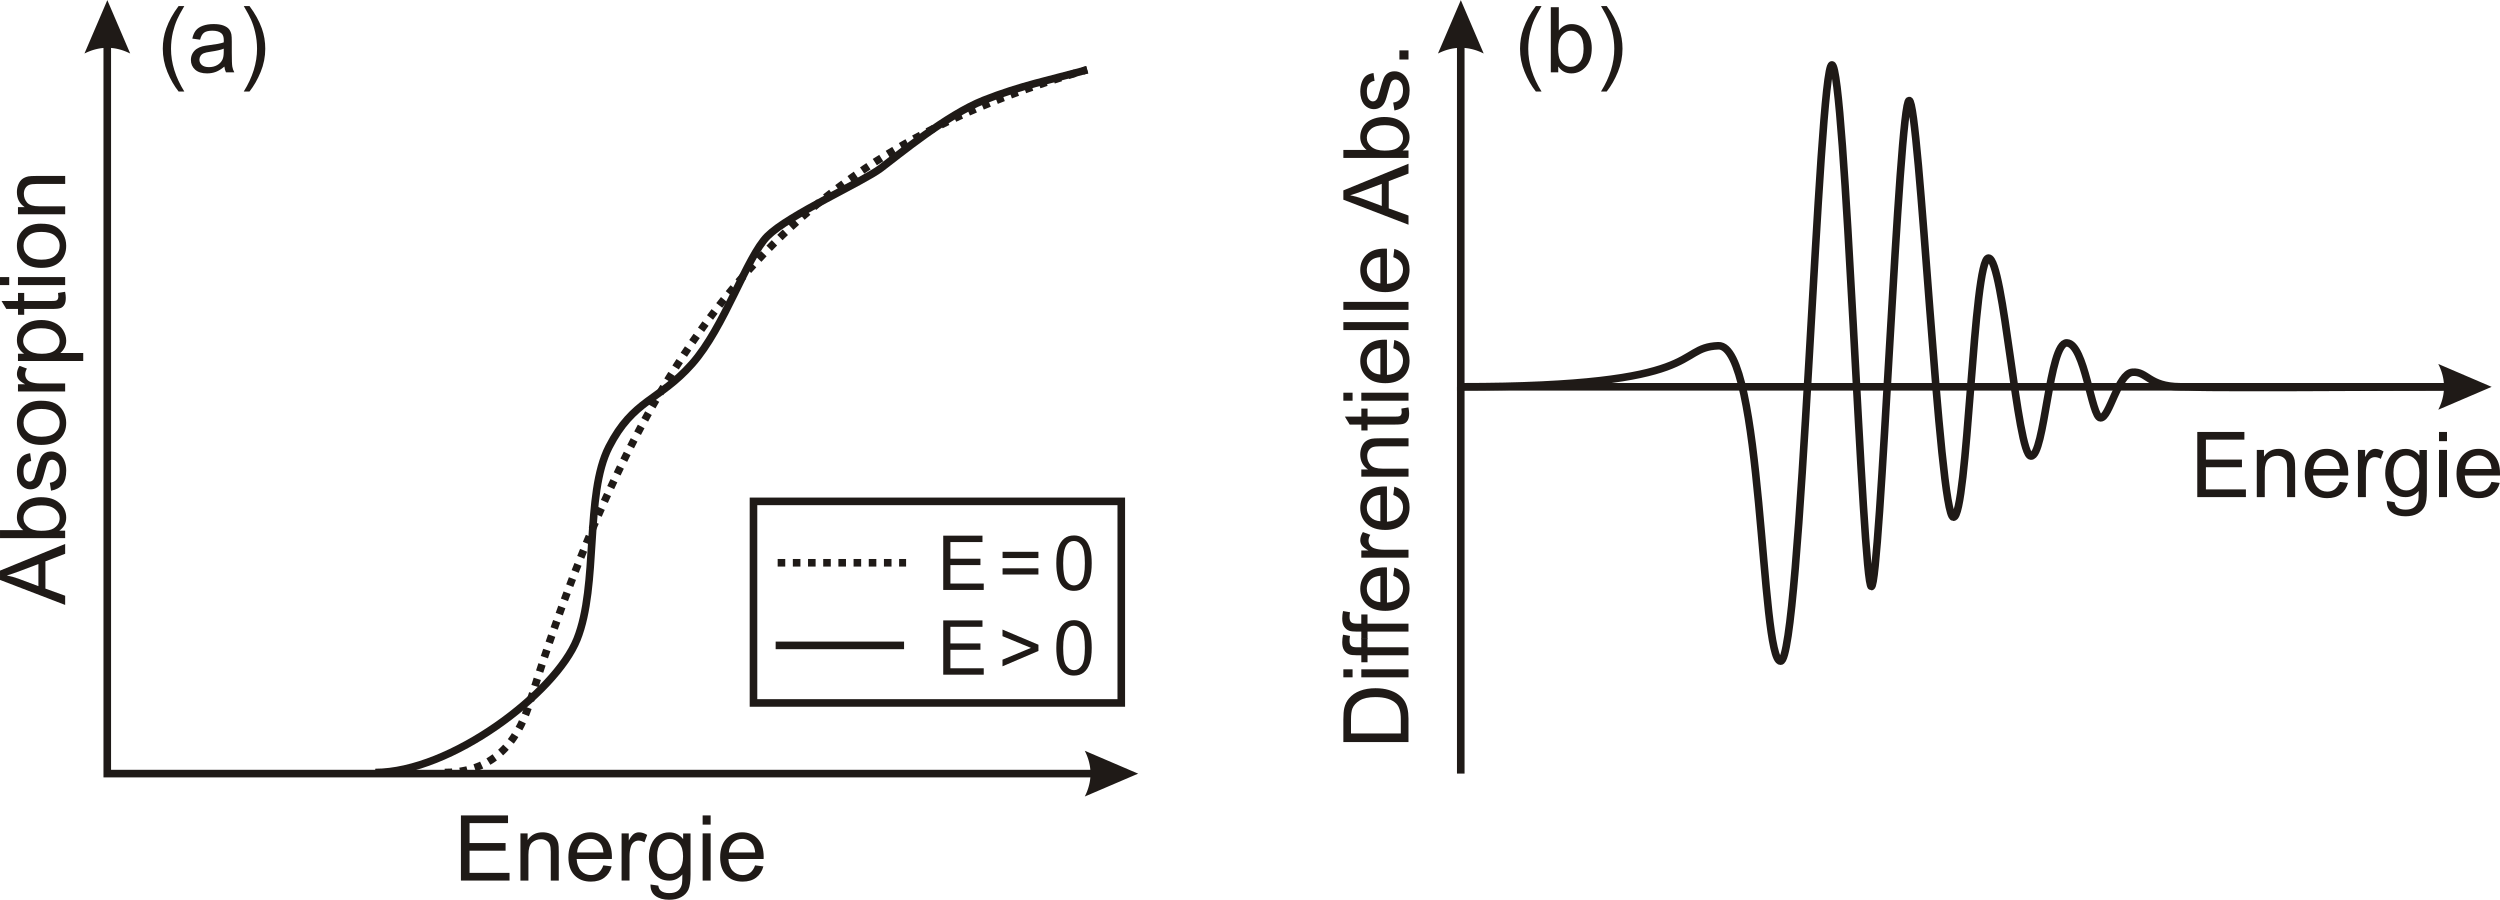 <?xml version="1.0" encoding="UTF-8"?>
<!DOCTYPE svg PUBLIC "-//W3C//DTD SVG 1.1//EN" "http://www.w3.org/Graphics/SVG/1.1/DTD/svg11.dtd">
<!-- Creator: CorelDRAW -->
<svg xmlns="http://www.w3.org/2000/svg" xml:space="preserve" width="116.284mm" height="41.85mm" style="shape-rendering:geometricPrecision; text-rendering:geometricPrecision; image-rendering:optimizeQuality; fill-rule:evenodd; clip-rule:evenodd"
viewBox="0 0 90.901 32.715"
 xmlns:xlink="http://www.w3.org/1999/xlink">
 <defs>
  <style type="text/css">
   <![CDATA[
    .str1 {stroke:#1F1A17;stroke-width:0.276}
    .str0 {stroke:#1F1A17;stroke-width:0.276;stroke-dasharray:0.276 0.276}
    .fil1 {fill:none}
    .fil0 {fill:#1F1A17;fill-rule:nonzero}
   ]]>
  </style>
 </defs>
 <g id="Ebene_x0020_1">
  <g>
   <path class="fil0" d="M3.9 0l0.834 1.946 0 0 -0.052 -0.025 -0.052 -0.024 -0.052 -0.022 -0.052 -0.02 -0.052 -0.019 -0.052 -0.017 -0.052 -0.015 -0.052 -0.014 -0.052 -0.012 -0.052 -0.011 -0.052 -0.009 -0.052 -0.007 -0.052 -0.006 -0.052 -0.004 -0.052 -0.003 -0.052 -0.001 -0.052 0.001 -0.052 0.003 -0.052 0.004 -0.052 0.006 -0.052 0.007 -0.052 0.009 -0.052 0.011 -0.052 0.012 -0.052 0.014 -0.052 0.015 -0.052 0.017 -0.052 0.019 -0.052 0.02 -0.052 0.022 -0.052 0.024 -0.052 0.025 0.834 -1.946zm0 28.266l-0.138 -0.138 0 -27.151 0.276 0 0 27.151 -0.138 0.138zm0 0l-0.138 0 0 -0.138 0.138 0.138zm36.511 0l-36.511 0 0 -0.276 36.511 0 0 0.276zm0.978 -0.138l-1.946 0.834 0.025 -0.052 0.024 -0.052 0.022 -0.052 0.02 -0.052 0.019 -0.052 0.017 -0.052 0.015 -0.052 0.014 -0.052 0.012 -0.052 0.011 -0.052 0.009 -0.052 0.007 -0.052 0.006 -0.052 0.004 -0.052 0.003 -0.052 0.001 -0.052 -0.001 -0.052 -0.003 -0.052 -0.004 -0.052 -0.006 -0.052 -0.007 -0.052 -0.009 -0.052 -0.011 -0.052 -0.012 -0.052 -0.014 -0.052 -0.015 -0.052 -0.017 -0.052 -0.019 -0.052 -0.02 -0.052 -0.022 -0.052 -0.024 -0.052 -0.025 -0.052 0 0 1.946 0.834z"/>
  </g>
  <g>
   <path class="fil0" d="M53.114 0l0.834 1.946 0 0 -0.052 -0.025 -0.052 -0.024 -0.052 -0.022 -0.052 -0.02 -0.052 -0.019 -0.052 -0.017 -0.052 -0.015 -0.052 -0.014 -0.052 -0.012 -0.052 -0.011 -0.052 -0.009 -0.052 -0.007 -0.052 -0.006 -0.052 -0.004 -0.052 -0.003 -0.052 -0.001 -0.052 0.001 -0.052 0.003 -0.052 0.004 -0.052 0.006 -0.052 0.007 -0.052 0.009 -0.052 0.011 -0.052 0.012 -0.052 0.014 -0.052 0.015 -0.052 0.017 -0.052 0.019 -0.052 0.02 -0.052 0.022 -0.052 0.024 -0.052 0.025 0.834 -1.946zm0 14.202l-0.138 -0.138 0 -13.086 0.276 0 0 13.086 -0.138 0.138zm0 0l-0.138 0 0 -0.138 0.138 0.138zm36.511 0l-36.511 0 0 -0.276 36.511 0 0 0.276zm0.978 -0.138l-1.946 0.834 0.025 -0.052 0.024 -0.052 0.022 -0.052 0.02 -0.052 0.019 -0.052 0.017 -0.052 0.015 -0.052 0.014 -0.052 0.012 -0.052 0.011 -0.052 0.009 -0.052 0.007 -0.052 0.006 -0.052 0.004 -0.052 0.003 -0.052 0.001 -0.052 -0.001 -0.052 -0.003 -0.052 -0.004 -0.052 -0.006 -0.052 -0.007 -0.052 -0.009 -0.052 -0.011 -0.052 -0.012 -0.052 -0.014 -0.052 -0.015 -0.052 -0.017 -0.052 -0.019 -0.052 -0.02 -0.052 -0.022 -0.052 -0.024 -0.052 -0.025 -0.052 0 0 1.946 0.834z"/>
  </g>
  <path class="fil0" d="M2.369 21.996l-2.369 -0.91 0 -0.338 2.369 -0.97 0 0.357 -0.718 0.276 0 0.991 0.718 0.26 0 0.333zm-0.973 -0.683l0 -0.804 -0.656 0.248c-0.199,0.075 -0.363,0.131 -0.491,0.168 0.152,0.03 0.303,0.073 0.453,0.128l0.694 0.26z"/>
  <path id="1" class="fil0" d="M2.369 19.297l0 0.27 -2.369 0 0 -0.291 0.845 0c-0.154,-0.123 -0.231,-0.28 -0.231,-0.47 0,-0.106 0.022,-0.206 0.064,-0.3 0.042,-0.094 0.103,-0.172 0.179,-0.233 0.077,-0.061 0.17,-0.109 0.279,-0.143 0.109,-0.035 0.225,-0.052 0.349,-0.052 0.295,0 0.522,0.073 0.682,0.218 0.16,0.145 0.24,0.32 0.24,0.523 0,0.202 -0.084,0.361 -0.254,0.477l0.215 0zm-0.871 0.003c0.206,0 0.354,-0.028 0.446,-0.084 0.15,-0.092 0.225,-0.216 0.225,-0.372 0,-0.127 -0.055,-0.237 -0.166,-0.33 -0.11,-0.093 -0.275,-0.139 -0.494,-0.139 -0.224,0 -0.389,0.045 -0.496,0.134 -0.106,0.089 -0.16,0.196 -0.16,0.322 0,0.127 0.055,0.237 0.165,0.33 0.11,0.093 0.27,0.139 0.479,0.139z"/>
  <path id="12" class="fil0" d="M1.856 17.841l-0.045 -0.287c0.115,-0.016 0.203,-0.061 0.265,-0.135 0.061,-0.073 0.092,-0.177 0.092,-0.309 0,-0.133 -0.028,-0.233 -0.082,-0.297 -0.055,-0.064 -0.119,-0.097 -0.191,-0.097 -0.066,0 -0.117,0.029 -0.155,0.086 -0.026,0.04 -0.058,0.139 -0.098,0.297 -0.054,0.213 -0.1,0.361 -0.14,0.443 -0.039,0.082 -0.094,0.145 -0.163,0.187 -0.069,0.043 -0.146,0.064 -0.23,0.064 -0.077,0 -0.147,-0.018 -0.212,-0.053 -0.066,-0.035 -0.12,-0.083 -0.163,-0.143 -0.033,-0.045 -0.062,-0.107 -0.085,-0.185 -0.023,-0.078 -0.035,-0.162 -0.035,-0.252 0,-0.135 0.02,-0.253 0.058,-0.355 0.039,-0.102 0.091,-0.177 0.157,-0.226 0.067,-0.049 0.155,-0.082 0.266,-0.1l0.039 0.284c-0.088,0.013 -0.157,0.051 -0.207,0.113 -0.05,0.062 -0.074,0.149 -0.074,0.263 0,0.134 0.022,0.229 0.066,0.286 0.044,0.057 0.096,0.086 0.155,0.086 0.038,0 0.072,-0.012 0.102,-0.036 0.031,-0.024 0.057,-0.061 0.078,-0.111 0.01,-0.029 0.035,-0.115 0.074,-0.257 0.055,-0.206 0.1,-0.349 0.135,-0.43 0.035,-0.082 0.086,-0.146 0.153,-0.192 0.067,-0.046 0.149,-0.069 0.249,-0.069 0.097,0 0.188,0.029 0.274,0.085 0.085,0.057 0.152,0.138 0.199,0.245 0.047,0.106 0.07,0.227 0.07,0.362 0,0.223 -0.046,0.393 -0.139,0.51 -0.093,0.117 -0.23,0.191 -0.412,0.223z"/>
  <path id="123" class="fil0" d="M1.511 16.178c-0.318,0 -0.553,-0.088 -0.706,-0.265 -0.127,-0.147 -0.191,-0.327 -0.191,-0.539 0,-0.236 0.077,-0.429 0.232,-0.579 0.154,-0.15 0.368,-0.225 0.64,-0.225 0.221,0 0.395,0.033 0.521,0.099 0.127,0.066 0.225,0.163 0.295,0.289 0.07,0.127 0.105,0.265 0.105,0.415 0,0.24 -0.077,0.434 -0.231,0.582 -0.154,0.148 -0.376,0.222 -0.666,0.222zm0 -0.299c0.22,0 0.384,-0.048 0.494,-0.144 0.11,-0.096 0.164,-0.217 0.164,-0.362 0,-0.145 -0.055,-0.265 -0.165,-0.361 -0.11,-0.095 -0.277,-0.143 -0.502,-0.143 -0.212,0 -0.373,0.048 -0.483,0.145 -0.109,0.097 -0.164,0.216 -0.164,0.36 0,0.145 0.055,0.266 0.163,0.362 0.109,0.096 0.273,0.144 0.493,0.144z"/>
  <path id="1234" class="fil0" d="M2.369 14.233l-1.716 0 0 -0.261 0.26 0c-0.121,-0.067 -0.202,-0.129 -0.24,-0.185 -0.039,-0.056 -0.058,-0.119 -0.058,-0.186 0,-0.098 0.032,-0.197 0.094,-0.299l0.27 0.1c-0.042,0.071 -0.063,0.142 -0.063,0.213 0,0.064 0.019,0.121 0.057,0.172 0.039,0.051 0.092,0.087 0.159,0.108 0.103,0.033 0.216,0.049 0.339,0.049l0.898 0 0 0.291z"/>
  <path id="12345" class="fil0" d="M3.026 13.127l-2.373 0 0 -0.265 0.223 0c-0.087,-0.062 -0.153,-0.133 -0.196,-0.212 -0.044,-0.078 -0.066,-0.174 -0.066,-0.286 0,-0.147 0.038,-0.276 0.113,-0.388 0.076,-0.112 0.182,-0.197 0.319,-0.254 0.137,-0.057 0.288,-0.086 0.452,-0.086 0.175,0 0.334,0.031 0.474,0.095 0.141,0.063 0.248,0.154 0.323,0.275 0.074,0.12 0.112,0.247 0.112,0.379 0,0.097 -0.02,0.184 -0.061,0.261 -0.041,0.077 -0.093,0.14 -0.155,0.19l0.835 0 0 0.291zm-1.506 -0.263c0.221,0 0.384,-0.045 0.49,-0.134 0.105,-0.089 0.158,-0.198 0.158,-0.325 0,-0.129 -0.055,-0.24 -0.164,-0.332 -0.109,-0.092 -0.279,-0.138 -0.508,-0.138 -0.219,0 -0.382,0.045 -0.491,0.135 -0.109,0.09 -0.163,0.197 -0.163,0.322 0,0.124 0.058,0.234 0.174,0.329 0.116,0.095 0.285,0.143 0.505,0.143z"/>
  <path id="123456" class="fil0" d="M2.109 10.652l0.257 -0.042c0.017,0.082 0.026,0.155 0.026,0.22 0,0.106 -0.016,0.188 -0.05,0.246 -0.033,0.058 -0.077,0.099 -0.132,0.122 -0.054,0.024 -0.169,0.036 -0.343,0.036l-0.987 0 0 0.213 -0.226 0 0 -0.213 -0.425 0 -0.174 -0.29 0.599 0 0 -0.292 0.226 0 0 0.292 1.003 0c0.083,0 0.136,-0.005 0.16,-0.015 0.024,-0.01 0.042,-0.027 0.057,-0.05 0.014,-0.023 0.021,-0.056 0.021,-0.099 0,-0.033 -0.004,-0.075 -0.012,-0.128z"/>
  <path id="1234567" class="fil0" d="M0.335 10.366l-0.335 0 0 -0.291 0.335 0 0 0.291zm2.034 0l-1.716 0 0 -0.291 1.716 0 0 0.291z"/>
  <path id="12345678" class="fil0" d="M1.511 9.741c-0.318,0 -0.553,-0.088 -0.706,-0.265 -0.127,-0.147 -0.191,-0.327 -0.191,-0.539 0,-0.236 0.077,-0.429 0.232,-0.579 0.154,-0.15 0.368,-0.225 0.64,-0.225 0.221,0 0.395,0.033 0.521,0.099 0.127,0.066 0.225,0.163 0.295,0.289 0.07,0.127 0.105,0.265 0.105,0.415 0,0.24 -0.077,0.434 -0.231,0.582 -0.154,0.148 -0.376,0.222 -0.666,0.222zm0 -0.299c0.22,0 0.384,-0.048 0.494,-0.144 0.11,-0.096 0.164,-0.217 0.164,-0.362 0,-0.145 -0.055,-0.265 -0.165,-0.361 -0.11,-0.095 -0.277,-0.143 -0.502,-0.143 -0.212,0 -0.373,0.048 -0.483,0.145 -0.109,0.097 -0.164,0.216 -0.164,0.36 0,0.145 0.055,0.266 0.163,0.362 0.109,0.096 0.273,0.144 0.493,0.144z"/>
  <path id="123456789" class="fil0" d="M2.369 7.792l-1.716 0 0 -0.261 0.244 0c-0.189,-0.126 -0.283,-0.308 -0.283,-0.546 0,-0.104 0.019,-0.199 0.056,-0.285 0.038,-0.087 0.086,-0.152 0.147,-0.195 0.06,-0.044 0.132,-0.073 0.215,-0.091 0.054,-0.01 0.148,-0.016 0.283,-0.016l1.055 0 0 0.291 -1.044 0c-0.118,0 -0.207,0.011 -0.266,0.034 -0.058,0.023 -0.105,0.063 -0.14,0.12 -0.035,0.058 -0.053,0.125 -0.053,0.203 0,0.124 0.04,0.231 0.118,0.321 0.079,0.09 0.228,0.135 0.448,0.135l0.937 0 0 0.291z"/>
  <path class="fil0" d="M51.214 26.982l-2.369 0 0 -0.816c0,-0.184 0.012,-0.325 0.034,-0.422 0.031,-0.136 0.088,-0.252 0.169,-0.347 0.106,-0.125 0.24,-0.218 0.405,-0.28 0.164,-0.062 0.352,-0.093 0.563,-0.093 0.18,0 0.339,0.021 0.478,0.063 0.139,0.042 0.254,0.095 0.345,0.162 0.091,0.066 0.163,0.137 0.215,0.216 0.052,0.078 0.092,0.172 0.119,0.282 0.027,0.111 0.04,0.238 0.04,0.381l0 0.855zm-0.28 -0.313l0 -0.506c0,-0.156 -0.014,-0.279 -0.044,-0.368 -0.029,-0.089 -0.07,-0.159 -0.123,-0.212 -0.074,-0.074 -0.174,-0.132 -0.299,-0.174 -0.126,-0.041 -0.277,-0.062 -0.457,-0.062 -0.248,0 -0.438,0.041 -0.571,0.122 -0.134,0.082 -0.222,0.18 -0.268,0.297 -0.033,0.084 -0.049,0.22 -0.049,0.405l0 0.498 1.81 0z"/>
  <path id="1" class="fil0" d="M49.18 24.628l-0.335 0 0 -0.291 0.335 0 0 0.291zm2.034 0l-1.716 0 0 -0.291 1.716 0 0 0.291z"/>
  <path id="12" class="fil0" d="M51.214 23.825l-1.49 0 0 0.256 -0.226 0 0 -0.256 -0.183 0c-0.115,0 -0.201,-0.01 -0.257,-0.031 -0.076,-0.028 -0.137,-0.077 -0.184,-0.148 -0.047,-0.071 -0.07,-0.169 -0.07,-0.297 0,-0.082 0.009,-0.172 0.029,-0.271l0.254 0.044c-0.011,0.06 -0.017,0.117 -0.017,0.172 0,0.088 0.019,0.151 0.057,0.187 0.038,0.037 0.108,0.055 0.212,0.055l0.158 0 0 -0.334 0.226 0 0 0.334 1.49 0 0 0.29z"/>
  <path id="123" class="fil0" d="M51.214 22.965l-1.49 0 0 0.256 -0.226 0 0 -0.256 -0.183 0c-0.115,0 -0.201,-0.01 -0.257,-0.031 -0.076,-0.028 -0.137,-0.077 -0.184,-0.148 -0.047,-0.071 -0.07,-0.169 -0.07,-0.297 0,-0.082 0.009,-0.172 0.029,-0.271l0.254 0.044c-0.011,0.06 -0.017,0.117 -0.017,0.172 0,0.088 0.019,0.151 0.057,0.187 0.038,0.037 0.108,0.055 0.212,0.055l0.158 0 0 -0.334 0.226 0 0 0.334 1.49 0 0 0.29z"/>
  <path id="1234" class="fil0" d="M50.661 20.94l0.037 -0.301c0.176,0.047 0.312,0.135 0.409,0.263 0.097,0.129 0.145,0.292 0.145,0.491 0,0.251 -0.077,0.45 -0.232,0.597 -0.154,0.147 -0.371,0.221 -0.65,0.221 -0.289,0 -0.513,-0.074 -0.672,-0.223 -0.159,-0.149 -0.239,-0.341 -0.239,-0.579 0,-0.229 0.078,-0.417 0.234,-0.562 0.156,-0.146 0.376,-0.218 0.659,-0.218 0.018,0 0.044,0.001 0.078,0.002l0 1.28c0.189,-0.011 0.333,-0.064 0.433,-0.16 0.1,-0.096 0.151,-0.215 0.151,-0.358 0,-0.106 -0.028,-0.197 -0.084,-0.273 -0.056,-0.076 -0.145,-0.135 -0.268,-0.179zm-0.47 0.955l0 -0.958c-0.144,0.013 -0.253,0.05 -0.325,0.11 -0.112,0.093 -0.168,0.213 -0.168,0.36 0,0.133 0.045,0.246 0.134,0.337 0.089,0.091 0.209,0.141 0.359,0.151z"/>
  <path id="12345" class="fil0" d="M51.214 20.277l-1.716 0 0 -0.261 0.26 0c-0.121,-0.067 -0.202,-0.129 -0.24,-0.185 -0.039,-0.056 -0.058,-0.119 -0.058,-0.186 0,-0.098 0.032,-0.197 0.094,-0.299l0.27 0.1c-0.042,0.071 -0.063,0.142 -0.063,0.213 0,0.064 0.019,0.121 0.057,0.172 0.039,0.051 0.092,0.087 0.159,0.108 0.103,0.033 0.216,0.049 0.339,0.049l0.898 0 0 0.291z"/>
  <path id="123456" class="fil0" d="M50.661 17.998l0.037 -0.301c0.176,0.047 0.312,0.135 0.409,0.263 0.097,0.129 0.145,0.292 0.145,0.491 0,0.251 -0.077,0.45 -0.232,0.597 -0.154,0.147 -0.371,0.221 -0.65,0.221 -0.289,0 -0.513,-0.074 -0.672,-0.223 -0.159,-0.149 -0.239,-0.341 -0.239,-0.579 0,-0.229 0.078,-0.417 0.234,-0.562 0.156,-0.146 0.376,-0.218 0.659,-0.218 0.018,0 0.044,0.001 0.078,0.002l0 1.28c0.189,-0.011 0.333,-0.064 0.433,-0.16 0.1,-0.096 0.151,-0.215 0.151,-0.358 0,-0.106 -0.028,-0.197 -0.084,-0.273 -0.056,-0.076 -0.145,-0.135 -0.268,-0.179zm-0.47 0.955l0 -0.958c-0.144,0.013 -0.253,0.05 -0.325,0.11 -0.112,0.093 -0.168,0.213 -0.168,0.36 0,0.133 0.045,0.246 0.134,0.337 0.089,0.091 0.209,0.141 0.359,0.151z"/>
  <path id="1234567" class="fil0" d="M51.214 17.331l-1.716 0 0 -0.261 0.244 0c-0.189,-0.126 -0.283,-0.308 -0.283,-0.546 0,-0.104 0.019,-0.199 0.056,-0.285 0.038,-0.087 0.086,-0.152 0.147,-0.195 0.06,-0.044 0.132,-0.073 0.215,-0.091 0.054,-0.01 0.148,-0.016 0.283,-0.016l1.055 0 0 0.291 -1.044 0c-0.118,0 -0.207,0.011 -0.266,0.034 -0.058,0.023 -0.105,0.063 -0.14,0.12 -0.035,0.058 -0.053,0.125 -0.053,0.203 0,0.124 0.04,0.231 0.118,0.321 0.079,0.09 0.228,0.135 0.448,0.135l0.937 0 0 0.291z"/>
  <path id="12345678" class="fil0" d="M50.954 14.856l0.257 -0.042c0.017,0.082 0.026,0.155 0.026,0.22 0,0.106 -0.016,0.188 -0.05,0.246 -0.033,0.058 -0.077,0.099 -0.132,0.122 -0.054,0.024 -0.169,0.036 -0.343,0.036l-0.987 0 0 0.213 -0.226 0 0 -0.213 -0.425 0 -0.174 -0.29 0.599 0 0 -0.292 0.226 0 0 0.292 1.003 0c0.083,0 0.136,-0.005 0.16,-0.015 0.024,-0.01 0.042,-0.027 0.057,-0.05 0.014,-0.023 0.021,-0.056 0.021,-0.099 0,-0.033 -0.004,-0.075 -0.012,-0.128z"/>
  <path id="123456789" class="fil0" d="M49.18 14.57l-0.335 0 0 -0.291 0.335 0 0 0.291zm2.034 0l-1.716 0 0 -0.291 1.716 0 0 0.291z"/>
  <path id="12345678910" class="fil0" d="M50.661 12.662l0.037 -0.301c0.176,0.047 0.312,0.135 0.409,0.263 0.097,0.129 0.145,0.292 0.145,0.491 0,0.251 -0.077,0.45 -0.232,0.597 -0.154,0.147 -0.371,0.221 -0.65,0.221 -0.289,0 -0.513,-0.074 -0.672,-0.223 -0.159,-0.149 -0.239,-0.341 -0.239,-0.579 0,-0.229 0.078,-0.417 0.234,-0.562 0.156,-0.146 0.376,-0.218 0.659,-0.218 0.018,0 0.044,0.001 0.078,0.002l0 1.28c0.189,-0.011 0.333,-0.064 0.433,-0.16 0.1,-0.096 0.151,-0.215 0.151,-0.358 0,-0.106 -0.028,-0.197 -0.084,-0.273 -0.056,-0.076 -0.145,-0.135 -0.268,-0.179zm-0.47 0.955l0 -0.958c-0.144,0.013 -0.253,0.05 -0.325,0.11 -0.112,0.093 -0.168,0.213 -0.168,0.36 0,0.133 0.045,0.246 0.134,0.337 0.089,0.091 0.209,0.141 0.359,0.151z"/>
  <polygon id="1234567891011" class="fil0" points="51.214,12.002 48.845,12.002 48.845,11.712 51.214,11.712 "/>
  <polygon id="123456789101112" class="fil0" points="51.214,11.267 48.845,11.267 48.845,10.977 51.214,10.977 "/>
  <path id="12345678910111213" class="fil0" d="M50.661 9.351l0.037 -0.301c0.176,0.047 0.312,0.135 0.409,0.263 0.097,0.129 0.145,0.292 0.145,0.491 0,0.251 -0.077,0.45 -0.232,0.597 -0.154,0.147 -0.371,0.221 -0.65,0.221 -0.289,0 -0.513,-0.074 -0.672,-0.223 -0.159,-0.149 -0.239,-0.341 -0.239,-0.579 0,-0.229 0.078,-0.417 0.234,-0.562 0.156,-0.146 0.376,-0.218 0.659,-0.218 0.018,0 0.044,0.001 0.078,0.002l0 1.28c0.189,-0.011 0.333,-0.064 0.433,-0.16 0.1,-0.096 0.151,-0.215 0.151,-0.358 0,-0.106 -0.028,-0.197 -0.084,-0.273 -0.056,-0.076 -0.145,-0.135 -0.268,-0.179zm-0.47 0.955l0 -0.958c-0.144,0.013 -0.253,0.05 -0.325,0.11 -0.112,0.093 -0.168,0.213 -0.168,0.36 0,0.133 0.045,0.246 0.134,0.337 0.089,0.091 0.209,0.141 0.359,0.151z"/>
  <path id="1234567891011121314" class="fil0" d="M51.214 8.171l-2.369 -0.91 0 -0.338 2.369 -0.97 0 0.357 -0.718 0.276 0 0.991 0.718 0.26 0 0.333zm-0.973 -0.683l0 -0.804 -0.656 0.248c-0.199,0.075 -0.363,0.131 -0.491,0.168 0.152,0.03 0.303,0.073 0.453,0.128l0.694 0.26z"/>
  <path id="123456789101112131415" class="fil0" d="M51.214 5.473l0 0.27 -2.369 0 0 -0.291 0.845 0c-0.154,-0.123 -0.231,-0.28 -0.231,-0.47 0,-0.106 0.022,-0.206 0.064,-0.3 0.042,-0.094 0.103,-0.172 0.179,-0.233 0.077,-0.061 0.17,-0.109 0.279,-0.143 0.109,-0.035 0.225,-0.052 0.349,-0.052 0.295,0 0.522,0.073 0.682,0.218 0.16,0.145 0.24,0.32 0.24,0.523 0,0.202 -0.084,0.361 -0.254,0.477l0.215 0zm-0.871 0.003c0.206,0 0.354,-0.028 0.446,-0.084 0.15,-0.092 0.225,-0.216 0.225,-0.372 0,-0.127 -0.055,-0.237 -0.166,-0.33 -0.11,-0.093 -0.275,-0.139 -0.494,-0.139 -0.224,0 -0.389,0.045 -0.496,0.134 -0.106,0.089 -0.16,0.196 -0.16,0.322 0,0.127 0.055,0.237 0.165,0.33 0.11,0.093 0.27,0.139 0.479,0.139z"/>
  <path id="12345678910111213141516" class="fil0" d="M50.702 4.017l-0.045 -0.287c0.115,-0.016 0.203,-0.061 0.265,-0.135 0.061,-0.073 0.092,-0.177 0.092,-0.309 0,-0.133 -0.028,-0.233 -0.082,-0.297 -0.055,-0.064 -0.119,-0.097 -0.191,-0.097 -0.066,0 -0.117,0.029 -0.155,0.086 -0.026,0.04 -0.058,0.139 -0.098,0.297 -0.054,0.213 -0.1,0.361 -0.14,0.443 -0.039,0.082 -0.094,0.145 -0.163,0.187 -0.069,0.043 -0.146,0.064 -0.23,0.064 -0.077,0 -0.147,-0.018 -0.212,-0.053 -0.066,-0.035 -0.12,-0.083 -0.163,-0.143 -0.033,-0.045 -0.062,-0.107 -0.085,-0.185 -0.023,-0.078 -0.035,-0.162 -0.035,-0.252 0,-0.135 0.02,-0.253 0.058,-0.355 0.039,-0.102 0.091,-0.177 0.157,-0.226 0.067,-0.049 0.155,-0.082 0.266,-0.1l0.039 0.284c-0.088,0.013 -0.157,0.051 -0.207,0.113 -0.05,0.062 -0.074,0.149 -0.074,0.263 0,0.134 0.022,0.229 0.066,0.286 0.044,0.057 0.096,0.086 0.155,0.086 0.038,0 0.072,-0.012 0.102,-0.036 0.031,-0.024 0.057,-0.061 0.078,-0.111 0.01,-0.029 0.035,-0.115 0.074,-0.257 0.055,-0.206 0.1,-0.349 0.135,-0.43 0.035,-0.082 0.086,-0.146 0.153,-0.192 0.067,-0.046 0.149,-0.069 0.249,-0.069 0.097,0 0.188,0.029 0.274,0.085 0.085,0.057 0.152,0.138 0.199,0.245 0.047,0.106 0.07,0.227 0.07,0.362 0,0.223 -0.046,0.393 -0.139,0.51 -0.093,0.117 -0.23,0.191 -0.412,0.223z"/>
  <polygon id="1234567891011121314151617" class="fil0" points="51.214,2.164 50.883,2.164 50.883,1.832 51.214,1.832 "/>
  <polygon class="fil0" points="16.759,32.018 16.759,29.649 18.472,29.649 18.472,29.929 17.073,29.929 17.073,30.654 18.383,30.654 18.383,30.932 17.073,30.932 17.073,31.738 18.527,31.738 18.527,32.018 "/>
  <path id="1" class="fil0" d="M18.923 32.018l0 -1.716 0.261 0 0 0.244c0.126,-0.189 0.308,-0.283 0.546,-0.283 0.104,0 0.199,0.019 0.285,0.056 0.087,0.038 0.152,0.086 0.195,0.147 0.044,0.06 0.073,0.132 0.091,0.215 0.01,0.054 0.016,0.148 0.016,0.283l0 1.055 -0.291 0 0 -1.044c0,-0.118 -0.011,-0.207 -0.034,-0.266 -0.023,-0.058 -0.063,-0.105 -0.12,-0.14 -0.058,-0.035 -0.125,-0.053 -0.203,-0.053 -0.124,0 -0.231,0.04 -0.321,0.118 -0.09,0.079 -0.135,0.228 -0.135,0.448l0 0.937 -0.291 0z"/>
  <path id="12" class="fil0" d="M21.938 31.465l0.301 0.037c-0.047,0.176 -0.135,0.312 -0.263,0.409 -0.129,0.097 -0.292,0.145 -0.491,0.145 -0.251,0 -0.45,-0.077 -0.597,-0.232 -0.147,-0.154 -0.221,-0.371 -0.221,-0.65 0,-0.289 0.074,-0.513 0.223,-0.672 0.149,-0.159 0.341,-0.239 0.579,-0.239 0.229,0 0.417,0.078 0.562,0.234 0.146,0.156 0.218,0.376 0.218,0.659 0,0.018 -0.001,0.044 -0.002,0.078l-1.28 0c0.011,0.189 0.064,0.333 0.16,0.433 0.096,0.1 0.215,0.151 0.358,0.151 0.106,0 0.197,-0.028 0.273,-0.084 0.076,-0.056 0.135,-0.145 0.179,-0.268zm-0.955 -0.47l0.958 0c-0.013,-0.144 -0.05,-0.253 -0.11,-0.324 -0.093,-0.112 -0.213,-0.168 -0.36,-0.168 -0.133,0 -0.246,0.045 -0.337,0.134 -0.091,0.089 -0.141,0.209 -0.151,0.358z"/>
  <path id="123" class="fil0" d="M22.601 32.018l0 -1.716 0.261 0 0 0.26c0.067,-0.121 0.129,-0.202 0.185,-0.24 0.056,-0.039 0.119,-0.058 0.186,-0.058 0.098,0 0.197,0.032 0.299,0.094l-0.1 0.27c-0.071,-0.042 -0.142,-0.063 -0.213,-0.063 -0.064,0 -0.121,0.019 -0.172,0.057 -0.051,0.039 -0.087,0.092 -0.108,0.159 -0.033,0.103 -0.049,0.216 -0.049,0.339l0 0.898 -0.291 0z"/>
  <path id="1234" class="fil0" d="M23.653 32.16l0.283 0.042c0.012,0.087 0.045,0.151 0.098,0.191 0.072,0.053 0.171,0.081 0.296,0.081 0.135,0 0.239,-0.027 0.312,-0.081 0.073,-0.054 0.122,-0.13 0.148,-0.226 0.015,-0.06 0.022,-0.184 0.021,-0.373 -0.127,0.149 -0.285,0.225 -0.475,0.225 -0.236,0 -0.419,-0.085 -0.548,-0.255 -0.129,-0.17 -0.194,-0.374 -0.194,-0.612 0,-0.164 0.03,-0.315 0.089,-0.453 0.06,-0.138 0.146,-0.245 0.258,-0.321 0.112,-0.075 0.245,-0.113 0.397,-0.113 0.202,0 0.37,0.082 0.501,0.246l0 -0.207 0.269 0 0 1.483c0,0.267 -0.028,0.457 -0.082,0.568 -0.055,0.111 -0.141,0.2 -0.259,0.264 -0.118,0.065 -0.263,0.097 -0.436,0.097 -0.205,0 -0.37,-0.046 -0.496,-0.138 -0.126,-0.092 -0.187,-0.231 -0.183,-0.416zm0.24 -1.031c0,0.225 0.045,0.389 0.135,0.492 0.089,0.104 0.201,0.155 0.336,0.155 0.134,0 0.245,-0.051 0.336,-0.154 0.09,-0.103 0.136,-0.264 0.136,-0.484 0,-0.21 -0.046,-0.369 -0.14,-0.475 -0.093,-0.106 -0.206,-0.16 -0.337,-0.16 -0.129,0 -0.239,0.052 -0.33,0.158 -0.09,0.105 -0.136,0.261 -0.136,0.468z"/>
  <path id="12345" class="fil0" d="M25.548 29.984l0 -0.335 0.291 0 0 0.335 -0.291 0zm0 2.034l0 -1.716 0.291 0 0 1.716 -0.291 0z"/>
  <path id="123456" class="fil0" d="M27.456 31.465l0.301 0.037c-0.047,0.176 -0.135,0.312 -0.263,0.409 -0.129,0.097 -0.292,0.145 -0.491,0.145 -0.251,0 -0.45,-0.077 -0.597,-0.232 -0.147,-0.154 -0.221,-0.371 -0.221,-0.65 0,-0.289 0.074,-0.513 0.223,-0.672 0.149,-0.159 0.341,-0.239 0.579,-0.239 0.229,0 0.417,0.078 0.562,0.234 0.146,0.156 0.218,0.376 0.218,0.659 0,0.018 -0.001,0.044 -0.002,0.078l-1.28 0c0.011,0.189 0.064,0.333 0.16,0.433 0.096,0.1 0.215,0.151 0.358,0.151 0.106,0 0.197,-0.028 0.273,-0.084 0.076,-0.056 0.135,-0.145 0.179,-0.268zm-0.955 -0.47l0.958 0c-0.013,-0.144 -0.05,-0.253 -0.11,-0.324 -0.093,-0.112 -0.213,-0.168 -0.36,-0.168 -0.133,0 -0.246,0.045 -0.337,0.134 -0.091,0.089 -0.141,0.209 -0.151,0.358z"/>
  <polygon class="fil0" points="79.894,18.075 79.894,15.706 81.607,15.706 81.607,15.986 80.208,15.986 80.208,16.711 81.518,16.711 81.518,16.989 80.208,16.989 80.208,17.795 81.662,17.795 81.662,18.075 "/>
  <path id="1" class="fil0" d="M82.058 18.075l0 -1.716 0.261 0 0 0.244c0.126,-0.189 0.308,-0.283 0.546,-0.283 0.104,0 0.199,0.019 0.285,0.056 0.087,0.038 0.152,0.086 0.195,0.147 0.044,0.06 0.073,0.132 0.091,0.215 0.01,0.054 0.016,0.148 0.016,0.283l0 1.055 -0.291 0 0 -1.044c0,-0.118 -0.011,-0.207 -0.034,-0.266 -0.023,-0.058 -0.063,-0.105 -0.12,-0.14 -0.058,-0.035 -0.125,-0.053 -0.203,-0.053 -0.124,0 -0.231,0.04 -0.321,0.118 -0.09,0.079 -0.135,0.228 -0.135,0.448l0 0.937 -0.291 0z"/>
  <path id="12" class="fil0" d="M85.073 17.522l0.301 0.037c-0.047,0.176 -0.135,0.312 -0.263,0.409 -0.129,0.097 -0.292,0.145 -0.491,0.145 -0.251,0 -0.45,-0.077 -0.597,-0.232 -0.147,-0.154 -0.221,-0.371 -0.221,-0.65 0,-0.289 0.074,-0.513 0.223,-0.672 0.149,-0.159 0.341,-0.239 0.579,-0.239 0.229,0 0.417,0.078 0.562,0.234 0.146,0.156 0.218,0.376 0.218,0.659 0,0.018 -0.001,0.044 -0.002,0.078l-1.28 0c0.011,0.189 0.064,0.333 0.16,0.433 0.096,0.1 0.215,0.151 0.358,0.151 0.106,0 0.197,-0.028 0.273,-0.084 0.076,-0.056 0.135,-0.145 0.179,-0.268zm-0.955 -0.47l0.958 0c-0.013,-0.144 -0.05,-0.253 -0.11,-0.324 -0.093,-0.112 -0.213,-0.168 -0.36,-0.168 -0.133,0 -0.246,0.045 -0.337,0.134 -0.091,0.089 -0.141,0.209 -0.151,0.358z"/>
  <path id="123" class="fil0" d="M85.736 18.075l0 -1.716 0.261 0 0 0.26c0.067,-0.121 0.129,-0.202 0.185,-0.24 0.056,-0.039 0.119,-0.058 0.186,-0.058 0.098,0 0.197,0.032 0.299,0.094l-0.1 0.27c-0.071,-0.042 -0.142,-0.063 -0.213,-0.063 -0.064,0 -0.121,0.019 -0.172,0.057 -0.051,0.039 -0.087,0.092 -0.108,0.159 -0.033,0.103 -0.049,0.216 -0.049,0.339l0 0.898 -0.291 0z"/>
  <path id="1234" class="fil0" d="M86.787 18.217l0.283 0.042c0.012,0.087 0.045,0.151 0.098,0.191 0.072,0.053 0.171,0.081 0.296,0.081 0.135,0 0.239,-0.027 0.312,-0.081 0.073,-0.054 0.122,-0.13 0.148,-0.226 0.015,-0.06 0.022,-0.184 0.021,-0.373 -0.127,0.149 -0.285,0.225 -0.475,0.225 -0.236,0 -0.419,-0.085 -0.548,-0.255 -0.129,-0.17 -0.194,-0.374 -0.194,-0.612 0,-0.164 0.03,-0.315 0.089,-0.453 0.06,-0.138 0.146,-0.245 0.258,-0.321 0.112,-0.075 0.245,-0.113 0.397,-0.113 0.202,0 0.37,0.082 0.501,0.246l0 -0.207 0.269 0 0 1.483c0,0.267 -0.028,0.457 -0.082,0.568 -0.055,0.111 -0.141,0.2 -0.259,0.264 -0.118,0.065 -0.263,0.097 -0.436,0.097 -0.205,0 -0.37,-0.046 -0.496,-0.138 -0.126,-0.092 -0.187,-0.231 -0.183,-0.416zm0.24 -1.031c0,0.225 0.045,0.389 0.135,0.492 0.089,0.104 0.201,0.155 0.336,0.155 0.134,0 0.245,-0.051 0.336,-0.154 0.09,-0.103 0.136,-0.264 0.136,-0.484 0,-0.21 -0.046,-0.369 -0.14,-0.475 -0.093,-0.106 -0.206,-0.16 -0.337,-0.16 -0.129,0 -0.239,0.052 -0.33,0.158 -0.09,0.105 -0.136,0.261 -0.136,0.468z"/>
  <path id="12345" class="fil0" d="M88.683 16.041l0 -0.335 0.291 0 0 0.335 -0.291 0zm0 2.034l0 -1.716 0.291 0 0 1.716 -0.291 0z"/>
  <path id="123456" class="fil0" d="M90.591 17.522l0.301 0.037c-0.047,0.176 -0.135,0.312 -0.263,0.409 -0.129,0.097 -0.292,0.145 -0.491,0.145 -0.251,0 -0.45,-0.077 -0.597,-0.232 -0.147,-0.154 -0.221,-0.371 -0.221,-0.65 0,-0.289 0.074,-0.513 0.223,-0.672 0.149,-0.159 0.341,-0.239 0.579,-0.239 0.229,0 0.417,0.078 0.562,0.234 0.146,0.156 0.218,0.376 0.218,0.659 0,0.018 -0.001,0.044 -0.002,0.078l-1.28 0c0.011,0.189 0.064,0.333 0.16,0.433 0.096,0.1 0.215,0.151 0.358,0.151 0.106,0 0.197,-0.028 0.273,-0.084 0.076,-0.056 0.135,-0.145 0.179,-0.268zm-0.955 -0.47l0.958 0c-0.013,-0.144 -0.05,-0.253 -0.11,-0.324 -0.093,-0.112 -0.213,-0.168 -0.36,-0.168 -0.133,0 -0.246,0.045 -0.337,0.134 -0.091,0.089 -0.141,0.209 -0.151,0.358z"/>
  <path class="fil1 str0" d="M16.171 28.089c2.312,0 2.899,-1.924 3.145,-2.712 4.559,-14.611 10.52,-20.065 20.215,-22.842"/>
  <path class="fil1 str1" d="M13.644 28.089c2.739,0 6.548,-2.88 7.336,-4.844 0.788,-1.965 0.276,-5.26 1.16,-6.99 0.884,-1.729 1.821,-1.673 3.017,-3.019 1.196,-1.346 1.984,-3.885 2.75,-4.651 0.766,-0.767 3.466,-1.975 4.118,-2.467 0.652,-0.492 2.395,-1.936 3.741,-2.471 1.346,-0.535 2.422,-0.74 3.765,-1.111"/>
  <path class="fil1 str1" d="M53.114 14.064c9.063,0 7.74,-1.423 9.362,-1.492 1.621,-0.068 1.537,11.469 2.268,11.469 0.731,0 1.385,-21.675 1.865,-21.681 0.48,-0.006 1.113,18.961 1.435,18.968 0.322,0.008 1.002,-17.674 1.374,-17.674 0.372,0 1.089,15.143 1.61,15.152 0.521,0.009 0.722,-9.44 1.276,-9.423 0.554,0.016 1.037,7.181 1.541,7.2 0.505,0.019 0.655,-4.146 1.309,-4.115 0.654,0.032 0.893,2.714 1.221,2.726 0.328,0.011 0.631,-1.616 1.163,-1.659 0.532,-0.043 0.586,0.52 1.726,0.528 1.14,0.008 -0.8,0.057 10.143,0"/>
  <line class="fil1 str1" x1="53.114" y1="14.064" x2="53.114" y2= "28.128" />
  <path class="fil0" d="M6.493 3.327c-0.16,-0.202 -0.296,-0.44 -0.407,-0.711 -0.111,-0.272 -0.167,-0.553 -0.167,-0.844 0,-0.256 0.041,-0.502 0.125,-0.737 0.097,-0.272 0.246,-0.544 0.449,-0.814l0.208 0c-0.13,0.224 -0.216,0.384 -0.258,0.48 -0.066,0.148 -0.117,0.304 -0.156,0.466 -0.046,0.201 -0.069,0.404 -0.069,0.607 0,0.518 0.161,1.036 0.483,1.553l-0.208 0z"/>
  <path id="1" class="fil0" d="M8.16 2.419c-0.108,0.092 -0.212,0.156 -0.311,0.194 -0.1,0.038 -0.207,0.056 -0.321,0.056 -0.189,0 -0.333,-0.046 -0.435,-0.138 -0.101,-0.092 -0.152,-0.21 -0.152,-0.353 0,-0.084 0.019,-0.161 0.057,-0.231 0.038,-0.069 0.088,-0.125 0.15,-0.167 0.062,-0.042 0.132,-0.074 0.21,-0.095 0.057,-0.015 0.143,-0.03 0.258,-0.044 0.235,-0.028 0.408,-0.061 0.519,-0.1 0.001,-0.04 0.002,-0.065 0.002,-0.076 0,-0.119 -0.028,-0.202 -0.083,-0.25 -0.074,-0.066 -0.185,-0.099 -0.331,-0.099 -0.137,0 -0.238,0.024 -0.303,0.072 -0.065,0.048 -0.113,0.133 -0.144,0.255l-0.284 -0.039c0.026,-0.121 0.068,-0.22 0.127,-0.295 0.059,-0.075 0.145,-0.133 0.257,-0.173 0.112,-0.04 0.242,-0.061 0.389,-0.061 0.147,0 0.265,0.018 0.357,0.052 0.092,0.035 0.159,0.078 0.202,0.13 0.043,0.052 0.073,0.118 0.09,0.198 0.009,0.05 0.014,0.139 0.014,0.268l0 0.388c0,0.271 0.006,0.442 0.019,0.513 0.012,0.072 0.037,0.141 0.073,0.206l-0.304 0c-0.03,-0.06 -0.05,-0.131 -0.058,-0.212zm-0.024 -0.65c-0.106,0.044 -0.264,0.08 -0.475,0.11 -0.12,0.017 -0.205,0.036 -0.254,0.058 -0.05,0.021 -0.088,0.053 -0.115,0.095 -0.027,0.041 -0.041,0.087 -0.041,0.138 0,0.078 0.03,0.142 0.088,0.194 0.058,0.051 0.145,0.077 0.258,0.077 0.112,0 0.212,-0.024 0.299,-0.073 0.087,-0.049 0.152,-0.116 0.192,-0.201 0.032,-0.066 0.047,-0.163 0.047,-0.291l0 -0.107z"/>
  <path id="12" class="fil0" d="M9.071 3.327l-0.208 0c0.322,-0.517 0.483,-1.035 0.483,-1.553 0,-0.202 -0.023,-0.403 -0.069,-0.603 -0.036,-0.161 -0.088,-0.317 -0.153,-0.465 -0.042,-0.097 -0.129,-0.259 -0.26,-0.485l0.208 0c0.202,0.27 0.352,0.542 0.449,0.814 0.083,0.235 0.124,0.48 0.124,0.737 0,0.291 -0.056,0.572 -0.167,0.844 -0.111,0.271 -0.247,0.509 -0.406,0.711z"/>
  <path class="fil0" d="M55.843 3.327c-0.16,-0.202 -0.296,-0.44 -0.407,-0.711 -0.111,-0.272 -0.167,-0.553 -0.167,-0.844 0,-0.256 0.041,-0.502 0.125,-0.737 0.097,-0.272 0.246,-0.544 0.449,-0.814l0.208 0c-0.13,0.224 -0.216,0.384 -0.258,0.48 -0.066,0.148 -0.117,0.304 -0.156,0.466 -0.046,0.201 -0.069,0.404 -0.069,0.607 0,0.518 0.161,1.036 0.483,1.553l-0.208 0z"/>
  <path id="1" class="fil0" d="M56.658 2.631l-0.27 0 0 -2.369 0.291 0 0 0.845c0.123,-0.154 0.28,-0.231 0.47,-0.231 0.106,0 0.206,0.022 0.3,0.064 0.094,0.042 0.172,0.103 0.233,0.179 0.061,0.077 0.109,0.17 0.143,0.279 0.035,0.109 0.052,0.225 0.052,0.349 0,0.295 -0.073,0.522 -0.218,0.682 -0.145,0.16 -0.32,0.24 -0.523,0.24 -0.202,0 -0.361,-0.084 -0.477,-0.254l0 0.215zm-0.003 -0.871c0,0.206 0.028,0.354 0.084,0.446 0.092,0.15 0.216,0.225 0.372,0.225 0.127,0 0.237,-0.055 0.33,-0.166 0.093,-0.11 0.139,-0.275 0.139,-0.494 0,-0.224 -0.045,-0.389 -0.134,-0.496 -0.089,-0.106 -0.196,-0.16 -0.322,-0.16 -0.127,0 -0.237,0.055 -0.33,0.165 -0.093,0.11 -0.139,0.27 -0.139,0.479z"/>
  <path id="12" class="fil0" d="M58.421 3.327l-0.208 0c0.322,-0.517 0.483,-1.035 0.483,-1.553 0,-0.202 -0.023,-0.403 -0.069,-0.603 -0.036,-0.161 -0.088,-0.317 -0.153,-0.465 -0.042,-0.097 -0.129,-0.259 -0.26,-0.485l0.208 0c0.202,0.27 0.352,0.542 0.449,0.814 0.083,0.235 0.124,0.48 0.124,0.737 0,0.291 -0.056,0.572 -0.167,0.844 -0.111,0.271 -0.247,0.509 -0.406,0.711z"/>
  <line class="fil1 str1" x1="28.203" y1="23.467" x2="32.872" y2= "23.467" />
  <line class="fil1 str0" x1="28.276" y1="20.463" x2="32.946" y2= "20.463" />
  <polygon class="fil0" points="34.296,21.451 34.296,19.477 35.723,19.477 35.723,19.71 34.557,19.71 34.557,20.315 35.649,20.315 35.649,20.547 34.557,20.547 34.557,21.218 35.769,21.218 35.769,21.451 "/>
  <path id="1" class="fil0" d="M37.757 20.291l-1.303 0 0 -0.227 1.303 0 0 0.227zm0 0.599l-1.303 0 0 -0.226 1.303 0 0 0.226z"/>
  <path id="12" class="fil0" d="M38.408 20.478c0,-0.233 0.024,-0.421 0.072,-0.563 0.048,-0.143 0.12,-0.252 0.214,-0.33 0.095,-0.077 0.214,-0.116 0.357,-0.116 0.106,0 0.199,0.022 0.279,0.064 0.08,0.042 0.146,0.104 0.198,0.184 0.052,0.08 0.093,0.178 0.122,0.294 0.03,0.115 0.045,0.271 0.045,0.466 0,0.232 -0.024,0.418 -0.071,0.561 -0.048,0.143 -0.119,0.252 -0.214,0.33 -0.095,0.078 -0.214,0.116 -0.359,0.116 -0.19,0 -0.34,-0.068 -0.448,-0.204 -0.13,-0.164 -0.195,-0.432 -0.195,-0.803zm0.249 0c0,0.324 0.038,0.54 0.114,0.647 0.076,0.107 0.169,0.161 0.28,0.161 0.112,0 0.205,-0.054 0.281,-0.162 0.076,-0.108 0.114,-0.323 0.114,-0.646 0,-0.325 -0.038,-0.541 -0.114,-0.648 -0.076,-0.107 -0.17,-0.16 -0.283,-0.16 -0.112,0 -0.2,0.047 -0.267,0.142 -0.083,0.12 -0.125,0.342 -0.125,0.666z"/>
  <polygon id="123" class="fil0" points="34.296,24.532 34.296,22.558 35.723,22.558 35.723,22.791 34.557,22.791 34.557,23.396 35.649,23.396 35.649,23.627 34.557,23.627 34.557,24.299 35.769,24.299 35.769,24.532 "/>
  <polygon id="1234" class="fil0" points="37.758,23.669 36.451,24.228 36.451,23.987 37.486,23.557 36.451,23.132 36.451,22.891 37.758,23.443 "/>
  <path id="12345" class="fil0" d="M38.408 23.559c0,-0.233 0.024,-0.421 0.072,-0.563 0.048,-0.143 0.12,-0.252 0.214,-0.33 0.095,-0.077 0.214,-0.116 0.357,-0.116 0.106,0 0.199,0.022 0.279,0.064 0.08,0.042 0.146,0.104 0.198,0.184 0.052,0.08 0.093,0.178 0.122,0.294 0.03,0.115 0.045,0.271 0.045,0.466 0,0.232 -0.024,0.418 -0.071,0.561 -0.048,0.143 -0.119,0.252 -0.214,0.33 -0.095,0.078 -0.214,0.116 -0.359,0.116 -0.19,0 -0.34,-0.068 -0.448,-0.204 -0.13,-0.164 -0.195,-0.432 -0.195,-0.803zm0.249 0c0,0.324 0.038,0.54 0.114,0.647 0.076,0.107 0.169,0.161 0.28,0.161 0.112,0 0.205,-0.054 0.281,-0.162 0.076,-0.108 0.114,-0.323 0.114,-0.646 0,-0.325 -0.038,-0.541 -0.114,-0.648 -0.076,-0.107 -0.17,-0.16 -0.283,-0.16 -0.112,0 -0.2,0.047 -0.267,0.142 -0.083,0.12 -0.125,0.342 -0.125,0.666z"/>
  <rect class="fil1 str1" x="27.397" y="18.23" width="13.373" height="7.33"/>
 </g>
</svg>
